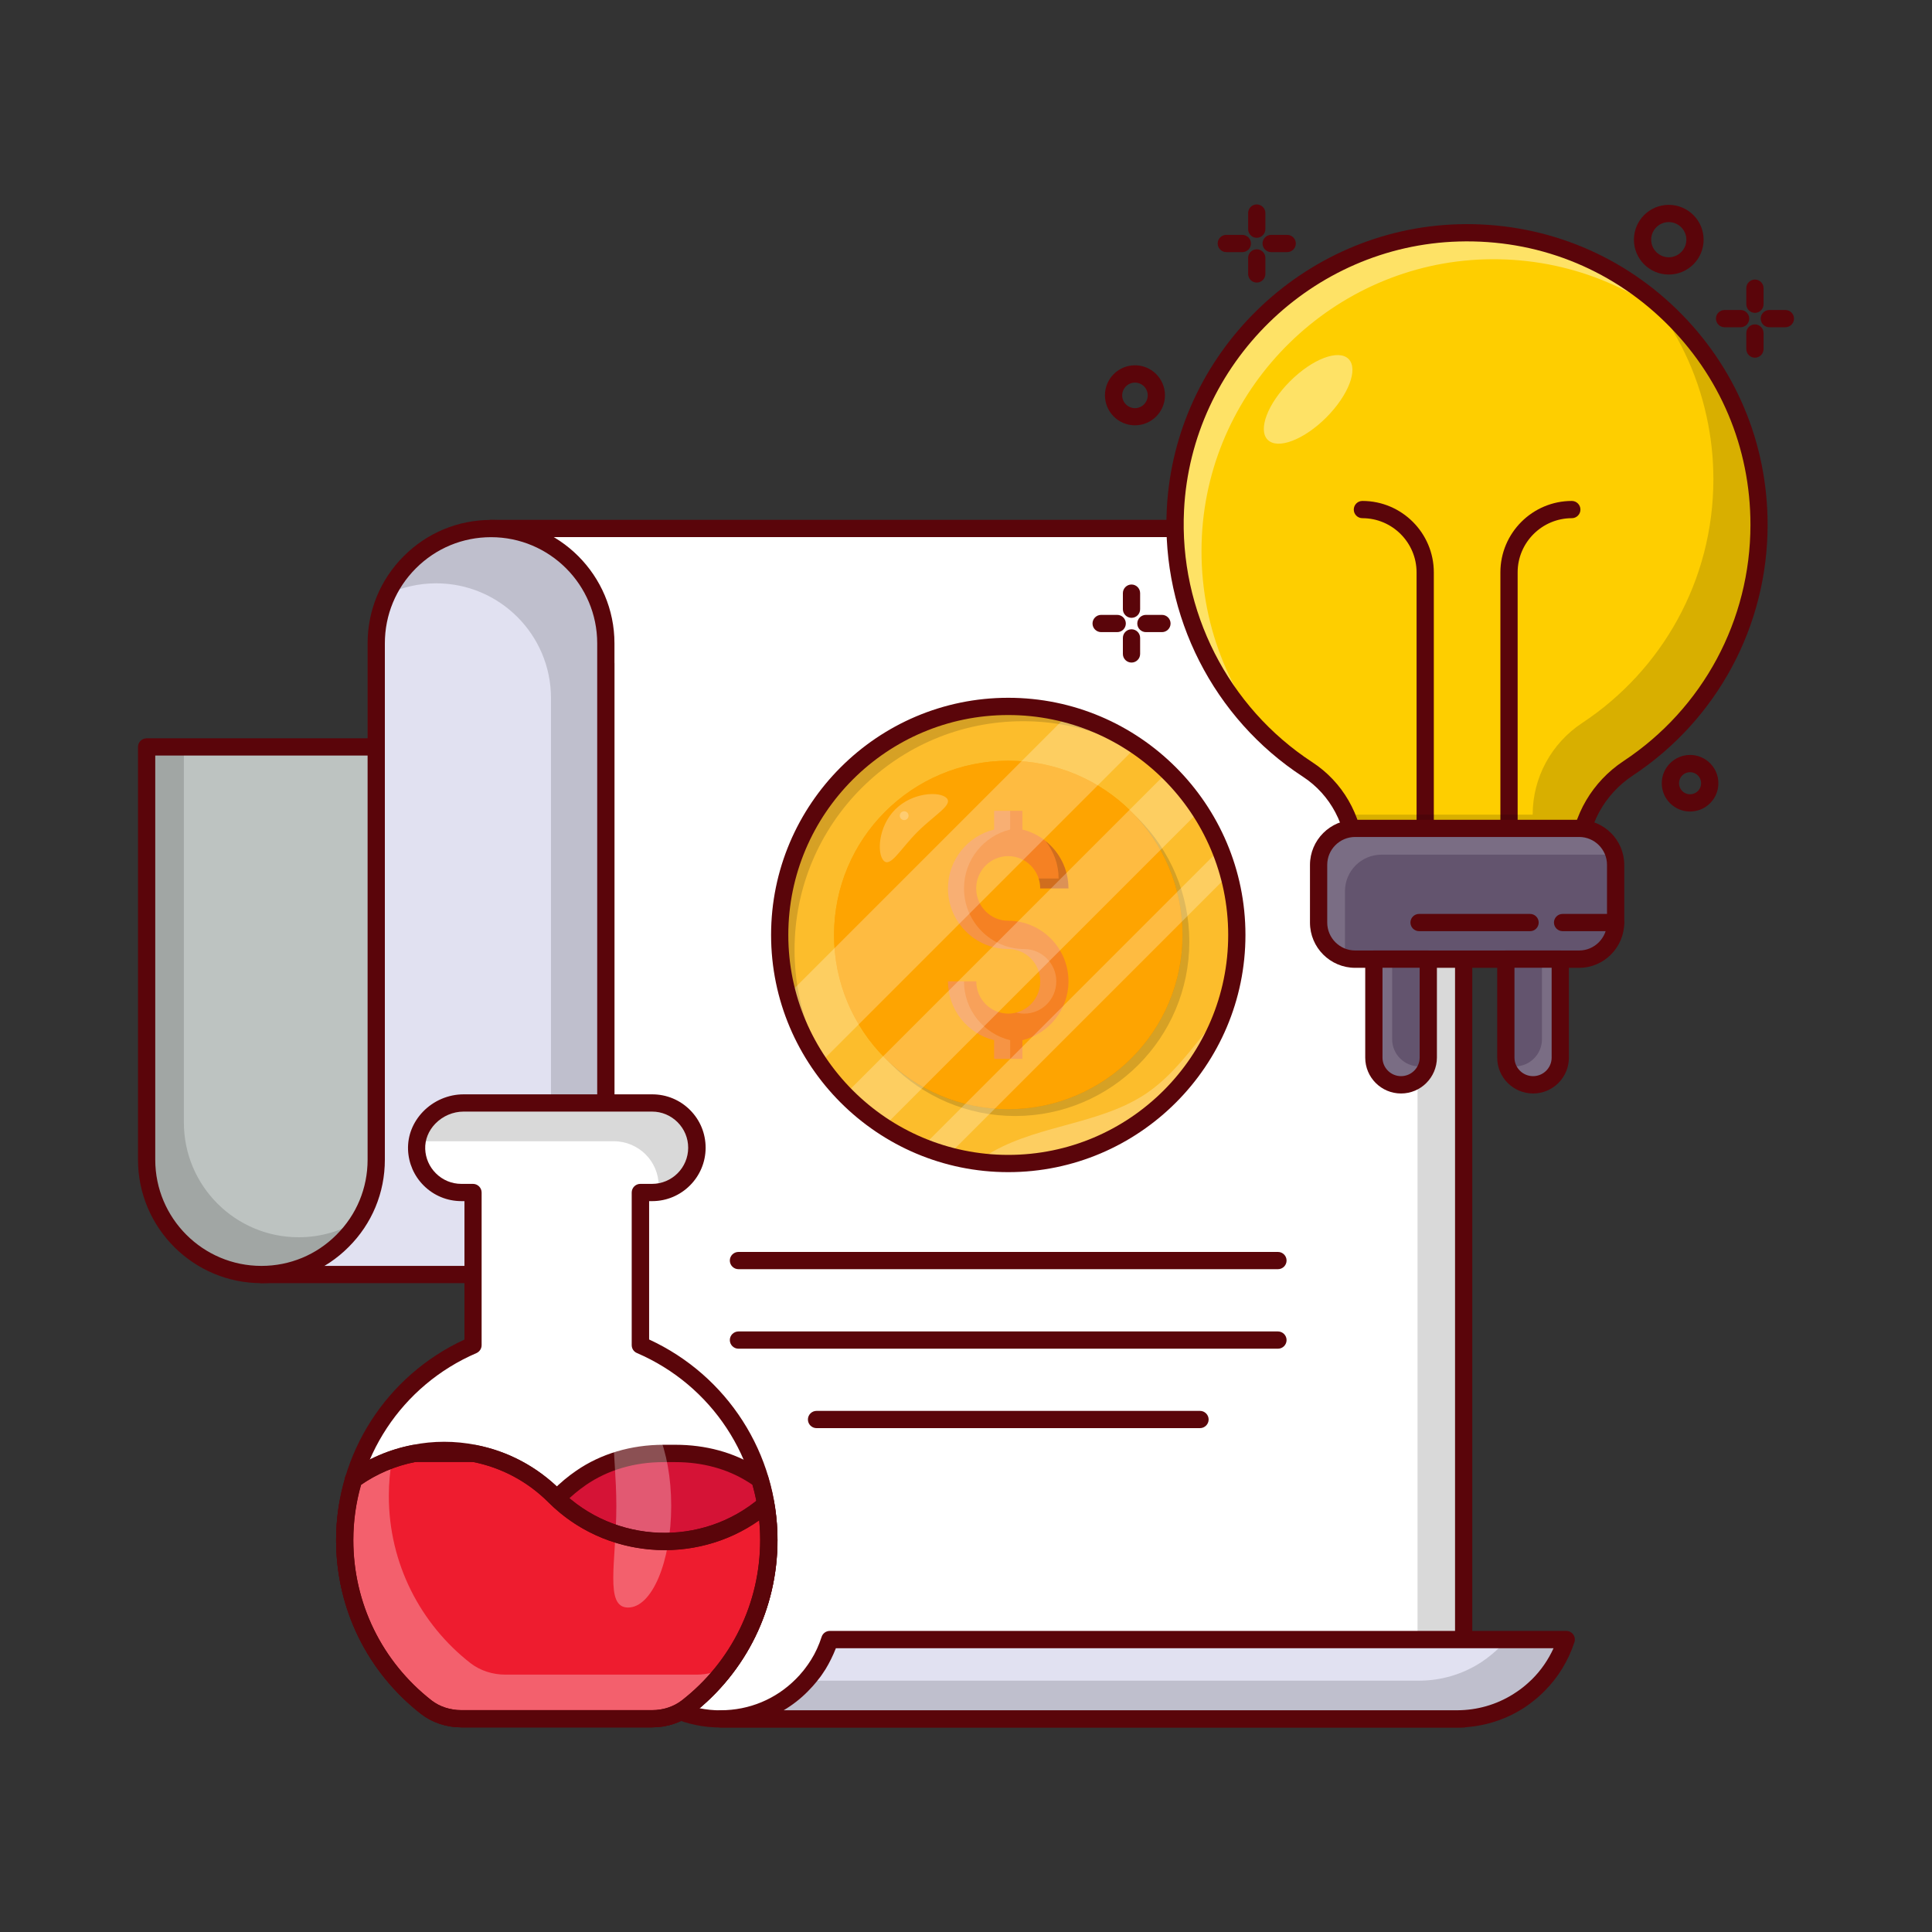 <svg width="70" height="70" viewBox="0 0 70 70" fill="none" xmlns="http://www.w3.org/2000/svg">
<rect x="0" y="0" width="70" height="70" fill="#333333" stroke="none"/>
<path d="M17.791 19.147V24.032H21.95V58.122C21.95 60.419 23.812 62.282 26.109 62.282H53.031V23.306C53.031 21.01 51.169 19.147 48.872 19.147H17.791Z" fill="white"/>
<g opacity="0.15">
<path d="M47.2 19.147C49.497 19.147 51.359 21.01 51.359 23.306V62.282H53.031V23.306C53.031 21.01 51.169 19.147 48.872 19.147H47.2Z" fill="black"/>
</g>
<path d="M53.031 62.591H26.109C23.644 62.591 21.637 60.585 21.637 58.119V24.344H17.791C17.619 24.344 17.478 24.203 17.478 24.032V19.147C17.478 18.975 17.619 18.835 17.791 18.835H48.872C51.337 18.835 53.344 20.841 53.344 23.306V62.278C53.344 62.453 53.203 62.591 53.031 62.591ZM18.103 23.719H21.95C22.122 23.719 22.262 23.86 22.262 24.032V58.122C22.262 60.244 23.987 61.969 26.109 61.969H52.719V23.306C52.719 21.185 50.994 19.46 48.872 19.46H18.103V23.719Z" fill="#5A050A"/>
<g opacity="0.15">
<path d="M20.603 46.178V24.657C20.603 22.36 18.74 20.497 16.443 20.497C15.64 20.497 14.89 20.725 14.256 21.119C14.425 20.847 14.628 20.594 14.853 20.366C15.606 19.613 16.646 19.147 17.793 19.147C20.09 19.147 21.953 21.01 21.953 23.306V46.175H20.603V46.178Z" fill="black"/>
</g>
<path d="M29.212 60.891C29.219 60.885 29.222 60.878 29.225 60.872C29.265 60.825 29.309 60.775 29.35 60.725C29.372 60.7 29.39 60.672 29.412 60.647C29.453 60.594 29.494 60.541 29.528 60.491C29.569 60.432 29.609 60.369 29.65 60.31C29.825 60.028 29.962 59.725 30.069 59.407H56.75C56.544 60.038 56.194 60.603 55.734 61.06C55.681 61.113 55.622 61.169 55.566 61.219C55.559 61.225 55.553 61.228 55.547 61.232C55.5 61.272 55.45 61.316 55.4 61.357C55.375 61.378 55.347 61.397 55.322 61.419C55.269 61.46 55.215 61.5 55.166 61.535C55.106 61.575 55.044 61.616 54.984 61.657C54.35 62.053 53.6 62.278 52.797 62.278H26.119C27.265 62.278 28.306 61.813 29.059 61.06C29.106 61.007 29.159 60.947 29.212 60.891Z" fill="#E1E1F1"/>
<g opacity="0.15">
<path d="M29.21 60.894H51.407C52.21 60.894 52.96 60.666 53.594 60.272C53.657 60.235 53.716 60.194 53.775 60.15C53.828 60.116 53.882 60.075 53.931 60.035C53.956 60.016 53.985 59.997 54.01 59.972C54.06 59.932 54.11 59.891 54.157 59.847C54.163 59.844 54.169 59.838 54.175 59.835C54.231 59.782 54.291 59.728 54.344 59.675C54.428 59.591 54.507 59.497 54.585 59.407H56.744C56.538 60.038 56.188 60.603 55.728 61.06C55.675 61.113 55.616 61.169 55.56 61.219C55.553 61.225 55.547 61.228 55.541 61.232C55.494 61.272 55.444 61.316 55.394 61.357C55.369 61.378 55.341 61.397 55.316 61.419C55.263 61.46 55.21 61.5 55.16 61.535C55.1 61.575 55.038 61.616 54.978 61.657C54.344 62.053 53.594 62.278 52.791 62.278H26.113C27.26 62.278 28.3 61.813 29.053 61.06C29.103 61.01 29.157 60.95 29.21 60.894Z" fill="black"/>
</g>
<path d="M52.791 62.591H26.113C25.941 62.591 25.8 62.45 25.8 62.278C25.8 62.107 25.941 61.966 26.113 61.966C27.141 61.966 28.107 61.566 28.831 60.838C28.881 60.788 28.931 60.735 28.978 60.685C28.985 60.678 28.988 60.672 28.994 60.663C29.032 60.619 29.069 60.575 29.107 60.532C29.131 60.5 29.147 60.482 29.16 60.463C29.203 60.407 29.238 60.36 29.269 60.316C29.313 60.253 29.35 60.197 29.385 60.141C29.544 59.888 29.672 59.607 29.769 59.307C29.81 59.178 29.931 59.091 30.066 59.091H56.747C56.847 59.091 56.941 59.138 57 59.219C57.06 59.3 57.075 59.403 57.044 59.5C56.825 60.169 56.45 60.785 55.953 61.278C55.897 61.335 55.835 61.394 55.772 61.45C55.766 61.457 55.757 61.463 55.747 61.472C55.697 61.516 55.647 61.56 55.591 61.603C55.569 61.622 55.535 61.647 55.503 61.672C55.453 61.713 55.394 61.757 55.335 61.797C55.278 61.838 55.213 61.882 55.147 61.922C54.441 62.36 53.625 62.591 52.791 62.591ZM28.394 61.966H52.791C53.51 61.966 54.21 61.766 54.813 61.391C54.869 61.357 54.925 61.319 54.978 61.282C55.032 61.247 55.075 61.213 55.122 61.178C55.153 61.157 55.172 61.141 55.191 61.125C55.247 61.082 55.291 61.041 55.335 61.003C55.341 60.997 55.35 60.991 55.356 60.985C55.413 60.935 55.463 60.888 55.51 60.841C55.835 60.519 56.097 60.135 56.288 59.719H30.285C30.181 59.985 30.056 60.238 29.913 60.475C29.872 60.541 29.828 60.607 29.782 60.672C29.747 60.725 29.703 60.785 29.653 60.844C29.638 60.866 29.613 60.897 29.585 60.932C29.55 60.975 29.506 61.025 29.463 61.075C29.456 61.085 29.447 61.094 29.441 61.1C29.385 61.163 29.328 61.222 29.269 61.282C29.006 61.55 28.71 61.778 28.394 61.966Z" fill="#5A050A"/>
<path d="M9.472 39.753V46.178H21.95V23.31C21.95 21.013 20.088 19.15 17.791 19.15C16.641 19.15 15.603 19.616 14.85 20.369C14.097 21.122 13.632 22.163 13.632 23.31V39.753H9.472Z" fill="#E1E1F1"/>
<g opacity="0.15">
<path d="M14.028 21.532C14.566 21.278 15.169 21.135 15.803 21.135C18.1 21.135 19.963 22.997 19.963 25.294V46.175H21.95V23.306C21.95 21.01 20.088 19.147 17.791 19.147C16.641 19.147 15.603 19.613 14.85 20.366C14.513 20.703 14.235 21.1 14.028 21.532Z" fill="black"/>
</g>
<path d="M21.95 46.491H9.472C9.3 46.491 9.16 46.35 9.16 46.178V39.753C9.16 39.582 9.3 39.441 9.472 39.441H13.319V23.31C13.319 22.116 13.785 20.994 14.628 20.15C15.475 19.303 16.597 18.838 17.791 18.838C20.256 18.838 22.263 20.844 22.263 23.31V46.178C22.263 46.35 22.125 46.491 21.95 46.491ZM9.785 45.866H21.638V23.31C21.638 21.188 19.913 19.463 17.791 19.463C16.763 19.463 15.797 19.863 15.069 20.591C14.344 21.316 13.944 22.282 13.944 23.31V39.753C13.944 39.925 13.803 40.066 13.632 40.066H9.785V45.866Z" fill="#5A050A"/>
<path d="M13.631 27.063V42.019C13.631 43.166 13.166 44.207 12.412 44.96C11.659 45.713 10.619 46.178 9.472 46.178C7.175 46.178 5.312 44.316 5.312 42.019V27.063H13.631Z" fill="#BDC3C1"/>
<g opacity="0.15">
<path d="M6.662 27.063V40.669C6.662 42.966 8.525 44.828 10.822 44.828C11.625 44.828 12.375 44.6 13.009 44.207C12.841 44.478 12.637 44.732 12.412 44.96C11.659 45.713 10.619 46.178 9.472 46.178C7.175 46.178 5.312 44.316 5.312 42.019V27.063H6.662Z" fill="black"/>
</g>
<path d="M9.472 46.491C7.006 46.491 5 44.485 5 42.019V27.063C5 26.891 5.141 26.75 5.312 26.75H13.631C13.803 26.75 13.944 26.891 13.944 27.063V42.019C13.944 43.216 13.478 44.338 12.631 45.182C11.791 46.025 10.669 46.491 9.472 46.491ZM5.625 27.375V42.019C5.625 44.141 7.35 45.866 9.472 45.866C10.5 45.866 11.466 45.466 12.191 44.738C12.919 44.013 13.319 43.047 13.319 42.019V27.375H5.625Z" fill="#5A050A"/>
<path d="M44.81 33.872C44.81 34.825 44.647 35.741 44.353 36.591C43.228 39.828 40.15 42.153 36.528 42.153C36.16 42.153 35.791 42.128 35.435 42.081C35.066 42.035 34.703 41.96 34.35 41.863H34.347C34.031 41.778 33.719 41.672 33.419 41.55C32.928 41.35 32.46 41.106 32.019 40.819C31.506 40.488 31.031 40.097 30.606 39.66C30.269 39.316 29.96 38.941 29.688 38.538C29.175 37.788 28.781 36.95 28.538 36.05C28.347 35.356 28.247 34.625 28.247 33.869C28.247 29.297 31.953 25.588 36.528 25.588C37.281 25.588 38.013 25.688 38.71 25.878C39.61 26.122 40.447 26.513 41.197 27.028C41.597 27.303 41.972 27.61 42.316 27.95C42.753 28.375 43.141 28.85 43.475 29.363C43.763 29.8 44.006 30.269 44.206 30.763C44.331 31.063 44.435 31.375 44.519 31.691C44.71 32.391 44.81 33.119 44.81 33.872Z" fill="#FCBD2C"/>
<g opacity="0.15">
<path d="M42.647 28.294C41.175 26.95 39.219 26.131 37.069 26.131C32.494 26.131 28.788 29.838 28.788 34.413C28.788 36.563 29.606 38.519 30.95 39.991C29.291 38.478 28.247 36.297 28.247 33.872C28.247 29.297 31.953 25.591 36.528 25.591C38.953 25.594 41.135 26.635 42.647 28.294Z" fill="black"/>
</g>
<path d="M36.532 40.188C40.018 40.188 42.844 37.362 42.844 33.875C42.844 30.389 40.018 27.563 36.532 27.563C33.045 27.563 30.219 30.389 30.219 33.875C30.219 37.362 33.045 40.188 36.532 40.188Z" fill="#FEA401"/>
<g opacity="0.15">
<path d="M36.778 40.435C40.265 40.435 43.091 37.608 43.091 34.122C43.091 30.636 40.265 27.81 36.778 27.81C33.292 27.81 30.466 30.636 30.466 34.122C30.466 37.608 33.292 40.435 36.778 40.435Z" fill="black"/>
</g>
<path d="M36.532 40.188C40.018 40.188 42.844 37.362 42.844 33.875C42.844 30.389 40.018 27.563 36.532 27.563C33.045 27.563 30.219 30.389 30.219 33.875C30.219 37.362 33.045 40.188 36.532 40.188Z" fill="#FEA401"/>
<path d="M38.713 35.556C38.713 36.588 37.997 37.453 37.044 37.688V38.366H36.019V37.688C35.06 37.456 34.347 36.588 34.347 35.556H35.372C35.372 36.203 35.891 36.725 36.532 36.725C37.169 36.725 37.691 36.203 37.691 35.556C37.691 34.91 37.172 34.385 36.532 34.385C35.328 34.385 34.347 33.4 34.347 32.188C34.347 31.157 35.063 30.288 36.019 30.056V29.378H37.044V30.056C38 30.291 38.713 31.157 38.713 32.188H37.688C37.688 31.544 37.169 31.019 36.528 31.019C35.888 31.019 35.369 31.544 35.369 32.188C35.369 32.835 35.888 33.36 36.528 33.36C37.731 33.363 38.713 34.344 38.713 35.556Z" fill="#F58123"/>
<g opacity="0.15">
<path d="M37.634 31.831H38.356C38.356 31.319 38.178 30.844 37.881 30.472C38.387 30.872 38.712 31.494 38.712 32.191H37.687C37.691 32.066 37.669 31.944 37.634 31.831Z" fill="black"/>
</g>
<g opacity="0.15">
<path d="M36.6 37.688V38.366H36.019V37.688C35.06 37.457 34.347 36.588 34.347 35.556H34.928C34.928 36.591 35.644 37.457 36.6 37.688Z" fill="white"/>
</g>
<g opacity="0.15">
<path d="M38.272 35.556C38.272 36.203 37.753 36.725 37.113 36.725C37.013 36.725 36.913 36.713 36.822 36.688C37.322 36.56 37.691 36.1 37.691 35.556C37.691 34.91 37.172 34.385 36.532 34.385C35.328 34.385 34.347 33.4 34.347 32.188C34.347 31.157 35.063 30.288 36.019 30.056V29.378H36.6V30.056C35.641 30.288 34.928 31.157 34.928 32.188C34.928 33.4 35.91 34.385 37.113 34.385C37.75 34.388 38.272 34.913 38.272 35.556Z" fill="white"/>
</g>
<g opacity="0.25">
<path d="M33.245 30.138C32.617 30.766 32.267 31.435 32.02 31.188C31.773 30.941 31.807 29.957 32.435 29.328C33.063 28.7 34.048 28.666 34.295 28.913C34.542 29.163 33.873 29.51 33.245 30.138Z" fill="white"/>
</g>
<g opacity="0.25">
<path d="M32.76 29.713C32.848 29.713 32.919 29.641 32.919 29.553C32.919 29.465 32.848 29.394 32.76 29.394C32.672 29.394 32.601 29.465 32.601 29.553C32.601 29.641 32.672 29.713 32.76 29.713Z" fill="white"/>
</g>
<g opacity="0.25">
<path d="M41.197 27.032L29.688 38.541C29.175 37.791 28.781 36.953 28.538 36.053L38.706 25.885C39.609 26.128 40.447 26.519 41.197 27.032Z" fill="white"/>
</g>
<g opacity="0.25">
<path d="M44.519 31.694L34.35 41.863H34.347C34.031 41.778 33.718 41.672 33.419 41.55L44.203 30.766C44.331 31.066 44.434 31.378 44.519 31.694Z" fill="white"/>
</g>
<g opacity="0.25">
<path d="M43.475 29.366L32.019 40.822C31.506 40.491 31.031 40.1 30.606 39.663L42.315 27.953C42.753 28.378 43.144 28.853 43.475 29.366Z" fill="white"/>
</g>
<g opacity="0.25">
<path d="M44.353 36.594C43.228 39.831 40.15 42.157 36.528 42.157C36.16 42.157 35.791 42.132 35.435 42.085C35.606 41.944 35.794 41.822 35.985 41.716C37.738 40.735 39.941 40.722 41.591 39.578C42.71 38.797 43.438 37.594 44.353 36.594Z" fill="white"/>
</g>
<path d="M36.531 42.469C31.794 42.469 27.938 38.613 27.938 33.875C27.938 29.138 31.794 25.282 36.531 25.282C41.269 25.282 45.125 29.138 45.125 33.875C45.125 38.613 41.269 42.469 36.531 42.469ZM36.531 25.907C32.138 25.907 28.562 29.482 28.562 33.875C28.562 38.269 32.138 41.844 36.531 41.844C40.925 41.844 44.5 38.269 44.5 33.875C44.5 29.482 40.925 25.907 36.531 25.907Z" fill="#5A050A"/>
<path d="M64.687 11.857H64.106C63.934 11.857 63.794 11.716 63.794 11.544C63.794 11.372 63.934 11.232 64.106 11.232H64.687C64.859 11.232 65 11.372 65 11.544C65 11.716 64.859 11.857 64.687 11.857Z" fill="#5A050A"/>
<path d="M63.066 11.857H62.484C62.312 11.857 62.172 11.716 62.172 11.544C62.172 11.372 62.312 11.232 62.484 11.232H63.066C63.237 11.232 63.378 11.372 63.378 11.544C63.378 11.716 63.237 11.857 63.066 11.857Z" fill="#5A050A"/>
<path d="M63.584 12.96C63.412 12.96 63.272 12.819 63.272 12.647V12.066C63.272 11.894 63.412 11.753 63.584 11.753C63.756 11.753 63.897 11.894 63.897 12.066V12.647C63.897 12.819 63.756 12.96 63.584 12.96Z" fill="#5A050A"/>
<path d="M63.584 11.335C63.412 11.335 63.272 11.194 63.272 11.022V10.441C63.272 10.269 63.412 10.128 63.584 10.128C63.756 10.128 63.897 10.269 63.897 10.441V11.022C63.897 11.197 63.756 11.335 63.584 11.335Z" fill="#5A050A"/>
<path d="M46.637 9.135H46.056C45.884 9.135 45.744 8.994 45.744 8.822C45.744 8.65 45.884 8.51 46.056 8.51H46.637C46.809 8.51 46.95 8.65 46.95 8.822C46.95 8.994 46.809 9.135 46.637 9.135Z" fill="#5A050A"/>
<path d="M45.012 9.135H44.431C44.259 9.135 44.119 8.994 44.119 8.822C44.119 8.65 44.259 8.51 44.431 8.51H45.012C45.184 8.51 45.325 8.65 45.325 8.822C45.325 8.994 45.187 9.135 45.012 9.135Z" fill="#5A050A"/>
<path d="M45.534 10.238C45.362 10.238 45.222 10.097 45.222 9.925V9.344C45.222 9.172 45.362 9.032 45.534 9.032C45.706 9.032 45.847 9.172 45.847 9.344V9.925C45.847 10.097 45.706 10.238 45.534 10.238Z" fill="#5A050A"/>
<path d="M45.534 8.616C45.362 8.616 45.222 8.475 45.222 8.303V7.719C45.222 7.547 45.362 7.407 45.534 7.407C45.706 7.407 45.847 7.547 45.847 7.719V8.3C45.847 8.475 45.706 8.616 45.534 8.616Z" fill="#5A050A"/>
<path d="M42.1 22.903H41.519C41.347 22.903 41.206 22.763 41.206 22.591C41.206 22.419 41.347 22.278 41.519 22.278H42.1C42.272 22.278 42.412 22.419 42.412 22.591C42.412 22.763 42.272 22.903 42.1 22.903Z" fill="#5A050A"/>
<path d="M40.478 22.903H39.897C39.725 22.903 39.584 22.763 39.584 22.591C39.584 22.419 39.725 22.278 39.897 22.278H40.478C40.65 22.278 40.791 22.419 40.791 22.591C40.791 22.763 40.65 22.903 40.478 22.903Z" fill="#5A050A"/>
<path d="M40.997 24.006C40.825 24.006 40.684 23.866 40.684 23.694V23.113C40.684 22.941 40.825 22.8 40.997 22.8C41.169 22.8 41.309 22.941 41.309 23.113V23.694C41.309 23.866 41.169 24.006 40.997 24.006Z" fill="#5A050A"/>
<path d="M40.997 22.385C40.825 22.385 40.684 22.244 40.684 22.072V21.491C40.684 21.319 40.825 21.178 40.997 21.178C41.169 21.178 41.309 21.319 41.309 21.491V22.072C41.309 22.244 41.172 22.385 40.997 22.385Z" fill="#5A050A"/>
<path d="M60.462 9.947C59.765 9.947 59.2 9.382 59.2 8.685C59.2 7.988 59.765 7.422 60.462 7.422C61.159 7.422 61.725 7.988 61.725 8.685C61.725 9.382 61.159 9.947 60.462 9.947ZM60.462 8.047C60.109 8.047 59.825 8.335 59.825 8.685C59.825 9.035 60.112 9.322 60.462 9.322C60.812 9.322 61.1 9.035 61.1 8.685C61.1 8.335 60.815 8.047 60.462 8.047Z" fill="#5A050A"/>
<path d="M41.122 15.41C40.522 15.41 40.034 14.922 40.034 14.322C40.034 13.722 40.522 13.235 41.122 13.235C41.722 13.235 42.209 13.722 42.209 14.322C42.209 14.922 41.722 15.41 41.122 15.41ZM41.122 13.863C40.869 13.863 40.659 14.069 40.659 14.325C40.659 14.578 40.865 14.788 41.122 14.788C41.375 14.788 41.584 14.582 41.584 14.325C41.584 14.069 41.378 13.863 41.122 13.863Z" fill="#5A050A"/>
<path d="M61.234 29.403C60.669 29.403 60.209 28.944 60.209 28.378C60.209 27.813 60.669 27.353 61.234 27.353C61.8 27.353 62.26 27.813 62.26 28.378C62.26 28.944 61.8 29.403 61.234 29.403ZM61.234 27.978C61.013 27.978 60.834 28.157 60.834 28.378C60.834 28.6 61.013 28.778 61.234 28.778C61.456 28.778 61.635 28.6 61.635 28.378C61.635 28.157 61.456 27.978 61.234 27.978Z" fill="#5A050A"/>
<path d="M63.738 19.016C63.738 22.703 61.853 25.95 58.991 27.841C57.872 28.581 57.191 29.825 57.191 31.163V31.166H49.122C49.122 29.85 48.481 28.597 47.378 27.875C44.344 25.897 42.394 22.397 42.591 18.463C42.866 13 47.378 8.594 52.847 8.438C58.05 8.288 62.431 11.891 63.491 16.741C63.65 17.475 63.738 18.235 63.738 19.016Z" fill="#FECE00"/>
<path d="M54.675 30.46C54.503 30.46 54.362 30.319 54.362 30.147V20.738C54.362 19.31 55.525 18.15 56.95 18.15C57.122 18.15 57.262 18.291 57.262 18.463C57.262 18.635 57.122 18.775 56.95 18.775C55.869 18.775 54.987 19.657 54.987 20.738V30.147C54.987 30.319 54.85 30.46 54.675 30.46Z" fill="#5A050A"/>
<path d="M51.637 30.46C51.465 30.46 51.325 30.319 51.325 30.147V20.738C51.325 19.657 50.444 18.775 49.362 18.775C49.19 18.775 49.05 18.635 49.05 18.463C49.05 18.291 49.19 18.15 49.362 18.15C50.79 18.15 51.95 19.313 51.95 20.738V30.147C51.95 30.319 51.809 30.46 51.637 30.46Z" fill="#5A050A"/>
<g opacity="0.4">
<path d="M61.09 12.019C59.156 10.319 56.596 9.316 53.8 9.397C48.334 9.553 43.822 13.96 43.547 19.422C43.4 22.313 44.412 24.966 46.165 26.957C43.837 24.907 42.418 21.847 42.59 18.466C42.865 13.003 47.378 8.597 52.846 8.441C56.131 8.347 59.09 9.75 61.09 12.019Z" fill="white"/>
</g>
<path d="M46.463 27.21C45.766 26.644 45.141 25.982 44.606 25.253C44.76 25.363 44.916 25.469 45.072 25.572C45.691 25.975 46.163 26.553 46.463 27.21Z" fill="#F7D803"/>
<g opacity="0.15">
<path d="M63.735 19.016C63.735 22.706 61.854 25.953 58.991 27.844C57.869 28.581 57.188 29.825 57.188 31.166V31.172H49.119C49.119 30.594 48.997 30.028 48.766 29.516H55.532V29.51C55.532 28.169 56.213 26.925 57.335 26.188C60.197 24.294 62.079 21.05 62.079 17.36C62.079 16.578 61.994 15.819 61.832 15.088C61.482 13.475 60.763 12.003 59.769 10.763C61.622 12.241 62.963 14.338 63.488 16.744C63.654 17.472 63.735 18.235 63.735 19.016Z" fill="black"/>
</g>
<path d="M57.191 31.478H49.119C48.947 31.478 48.806 31.338 48.806 31.166C48.806 29.925 48.209 28.794 47.206 28.141C43.969 26.032 42.081 22.316 42.275 18.447C42.559 12.822 47.197 8.288 52.834 8.125C55.803 8.041 58.615 9.132 60.744 11.2C62.872 13.269 64.044 16.044 64.044 19.013C64.044 22.678 62.219 26.075 59.159 28.1C58.119 28.788 57.5 29.931 57.5 31.166C57.503 31.338 57.362 31.478 57.191 31.478ZM49.422 30.853H56.891C56.987 29.532 57.694 28.325 58.819 27.578C61.703 25.672 63.422 22.469 63.422 19.013C63.422 16.213 62.316 13.6 60.309 11.65C58.303 9.7 55.659 8.669 52.853 8.75C47.541 8.9 43.169 13.175 42.9 18.478C42.715 22.125 44.497 25.625 47.547 27.616C48.644 28.331 49.328 29.525 49.422 30.853Z" fill="#5A050A"/>
<path d="M58.534 31.335V33.425C58.534 34.16 57.94 34.75 57.212 34.75H49.096C48.362 34.75 47.772 34.157 47.772 33.425V31.335C47.772 30.607 48.365 30.013 49.096 30.013H57.212C57.943 30.013 58.534 30.607 58.534 31.335Z" fill="#63546E"/>
<g opacity="0.15">
<path d="M58.494 31.01C58.391 30.982 58.281 30.966 58.172 30.966H50.056C49.322 30.966 48.731 31.56 48.731 32.288V34.378C48.731 34.491 48.747 34.603 48.775 34.706C48.2 34.563 47.778 34.044 47.778 33.422V31.331C47.778 30.603 48.369 30.01 49.103 30.01H57.216C57.831 30.013 58.35 30.438 58.494 31.01Z" fill="white"/>
</g>
<path d="M57.216 35.066H49.1C48.197 35.066 47.463 34.332 47.463 33.428V31.338C47.463 30.438 48.197 29.703 49.1 29.703H57.216C58.116 29.703 58.85 30.435 58.85 31.338V33.428C58.847 34.328 58.116 35.066 57.216 35.066ZM49.1 30.325C48.541 30.325 48.088 30.778 48.088 31.335V33.425C48.088 33.985 48.544 34.438 49.1 34.438H57.216C57.772 34.438 58.225 33.982 58.225 33.425V31.335C58.225 30.778 57.772 30.325 57.216 30.325H49.1Z" fill="#5A050A"/>
<path d="M55.437 33.738H51.416C51.244 33.738 51.103 33.597 51.103 33.425C51.103 33.253 51.244 33.113 51.416 33.113H55.437C55.609 33.113 55.75 33.253 55.75 33.425C55.75 33.597 55.612 33.738 55.437 33.738Z" fill="#5A050A"/>
<path d="M58.535 33.738H56.616C56.444 33.738 56.303 33.597 56.303 33.425C56.303 33.253 56.444 33.113 56.616 33.113H58.535C58.706 33.113 58.847 33.253 58.847 33.425C58.847 33.597 58.709 33.738 58.535 33.738Z" fill="#5A050A"/>
<g opacity="0.4">
<path d="M48.052 15.127C48.861 14.318 49.223 13.368 48.861 13.006C48.498 12.643 47.549 13.005 46.74 13.814C45.931 14.623 45.569 15.573 45.931 15.935C46.294 16.298 47.243 15.936 48.052 15.127Z" fill="white"/>
</g>
<path d="M56.531 34.75V38.319C56.531 38.863 56.091 39.303 55.547 39.303C55.003 39.303 54.56 38.863 54.56 38.319V34.75H56.531Z" fill="#63546E"/>
<g opacity="0.15">
<path d="M56.532 34.75V38.319C56.532 38.863 56.091 39.303 55.547 39.303C55.1 39.303 54.722 39.007 54.603 38.597C54.691 38.622 54.785 38.638 54.885 38.638C55.428 38.638 55.869 38.197 55.869 37.653V34.747H56.532V34.75Z" fill="white"/>
</g>
<path d="M55.547 39.619C54.831 39.619 54.247 39.038 54.247 38.322V34.75C54.247 34.578 54.388 34.438 54.56 34.438H56.531C56.703 34.438 56.844 34.578 56.844 34.75V38.319C56.844 39.038 56.263 39.619 55.547 39.619ZM54.872 35.063V38.319C54.872 38.691 55.175 38.991 55.547 38.991C55.919 38.991 56.219 38.688 56.219 38.319V35.063H54.872Z" fill="#5A050A"/>
<path d="M49.778 34.75V38.319C49.778 38.863 50.218 39.303 50.762 39.303C51.306 39.303 51.75 38.863 51.75 38.319V34.75H49.778Z" fill="#63546E"/>
<g opacity="0.15">
<path d="M49.778 34.75V38.319C49.778 38.863 50.218 39.303 50.762 39.303C51.209 39.303 51.587 39.007 51.706 38.597C51.618 38.622 51.525 38.638 51.425 38.638C50.881 38.638 50.44 38.197 50.44 37.653V34.747H49.778V34.75Z" fill="white"/>
</g>
<path d="M50.762 39.619C50.047 39.619 49.465 39.038 49.465 38.322V34.75C49.465 34.578 49.606 34.438 49.778 34.438H51.75C51.922 34.438 52.062 34.578 52.062 34.75V38.319C52.059 39.038 51.478 39.619 50.762 39.619ZM50.09 35.063V38.319C50.09 38.691 50.394 38.991 50.762 38.991C51.134 38.991 51.437 38.688 51.437 38.319V35.063H50.09Z" fill="#5A050A"/>
<path d="M27.856 55.797C27.856 58.26 26.7 60.447 24.897 61.853C24.538 62.132 24.088 62.272 23.631 62.272H16.716C16.259 62.272 15.809 62.132 15.447 61.853C13.647 60.447 12.491 58.26 12.491 55.797C12.491 52.632 14.403 49.916 17.141 48.738V43.207H16.719C16.269 43.207 15.866 43.025 15.572 42.732C15.294 42.453 15.113 42.069 15.097 41.644C15.066 40.719 15.875 39.963 16.797 39.963H23.631C24.078 39.963 24.485 40.144 24.778 40.438C25.072 40.732 25.253 41.138 25.253 41.585C25.253 42.482 24.525 43.207 23.631 43.207H23.206V48.735C25.941 49.913 27.856 52.629 27.856 55.797Z" fill="white"/>
<g opacity="0.15">
<path d="M22.244 41.35H15.41C15.306 41.35 15.21 41.36 15.113 41.375C15.225 40.578 15.966 39.963 16.797 39.963H23.631C24.078 39.963 24.485 40.144 24.778 40.438C25.072 40.732 25.253 41.138 25.253 41.585C25.253 42.407 24.641 43.085 23.85 43.191C23.86 43.119 23.866 43.047 23.866 42.972C23.866 42.525 23.685 42.119 23.391 41.825C23.094 41.532 22.688 41.35 22.244 41.35Z" fill="black"/>
</g>
<path d="M27.856 55.797C27.856 58.26 26.7 60.447 24.9 61.853C24.541 62.132 24.088 62.272 23.631 62.272H16.716C16.259 62.272 15.813 62.132 15.45 61.853C13.647 60.447 12.491 58.26 12.491 55.797C12.491 55.353 12.531 54.925 12.603 54.503C14.819 56.403 18.163 56.307 20.259 54.21C20.509 53.96 20.778 53.738 21.059 53.544C21.931 52.944 22.988 52.663 24.044 52.663H24.475C25.447 52.663 26.419 52.894 27.241 53.41C27.338 53.472 27.438 53.535 27.531 53.603C27.744 54.297 27.856 55.035 27.856 55.797Z" fill="#D51336"/>
<path d="M23.631 62.585H16.716C16.181 62.585 15.663 62.413 15.259 62.1C13.3 60.572 12.178 58.275 12.178 55.797C12.178 55.347 12.216 54.907 12.294 54.45C12.313 54.341 12.391 54.247 12.497 54.21C12.603 54.172 12.722 54.194 12.806 54.266C14.903 56.066 18.081 55.944 20.038 53.988C20.297 53.728 20.581 53.491 20.881 53.285C21.772 52.672 22.866 52.347 24.044 52.347H24.475C25.563 52.347 26.575 52.622 27.406 53.141C27.513 53.207 27.616 53.272 27.716 53.347C27.772 53.388 27.813 53.444 27.831 53.51C28.056 54.253 28.169 55.022 28.169 55.794C28.169 58.272 27.047 60.569 25.094 62.097C24.688 62.413 24.169 62.585 23.631 62.585ZM12.838 55.085C12.813 55.322 12.803 55.56 12.803 55.8C12.803 58.085 13.838 60.203 15.641 61.61C15.934 61.838 16.316 61.963 16.713 61.963H23.631C24.031 61.963 24.413 61.838 24.709 61.61C26.509 60.203 27.544 58.085 27.544 55.8C27.544 55.122 27.45 54.45 27.263 53.797C27.2 53.753 27.138 53.716 27.072 53.675C26.341 53.219 25.444 52.975 24.472 52.975H24.041C22.991 52.975 22.019 53.26 21.231 53.803C20.963 53.988 20.709 54.2 20.475 54.432C18.425 56.482 15.169 56.728 12.838 55.085Z" fill="#5A050A"/>
<path d="M27.856 55.797C27.856 58.26 26.7 60.447 24.897 61.853C24.538 62.132 24.088 62.272 23.631 62.272H16.716C16.259 62.272 15.809 62.132 15.447 61.853C13.647 60.447 12.491 58.26 12.491 55.797C12.491 55.035 12.606 54.297 12.816 53.6C13.481 53.125 14.228 52.81 15 52.66H17.191C18.253 52.866 19.269 53.385 20.091 54.207C22.188 56.303 25.531 56.403 27.747 54.5C27.819 54.925 27.856 55.357 27.856 55.797Z" fill="#EE1C2F"/>
<g opacity="0.3">
<path d="M26.356 60.356C25.944 60.919 25.453 61.425 24.897 61.853C24.538 62.132 24.088 62.272 23.631 62.272H16.716C16.259 62.272 15.809 62.132 15.447 61.853C13.647 60.447 12.491 58.26 12.491 55.797C12.491 55.035 12.606 54.297 12.816 53.6C13.247 53.291 13.716 53.05 14.206 52.878C14.128 53.306 14.088 53.747 14.088 54.2C14.088 56.663 15.244 58.85 17.044 60.257C17.403 60.535 17.856 60.675 18.313 60.675H25.231C25.628 60.678 26.022 60.569 26.356 60.356Z" fill="white"/>
</g>
<g opacity="0.3">
<path d="M24.319 54.56C24.319 56.594 23.619 58.244 22.756 58.244C21.894 58.244 22.331 56.594 22.331 54.56C22.331 52.525 21.894 50.875 22.756 50.875C23.619 50.872 24.319 52.522 24.319 54.56Z" fill="white"/>
</g>
<path d="M23.631 62.585H16.716C16.178 62.585 15.659 62.413 15.256 62.1C13.3 60.572 12.178 58.275 12.178 55.797C12.178 52.669 13.997 49.841 16.828 48.535V43.519H16.719C16.203 43.519 15.716 43.319 15.35 42.953C15.003 42.607 14.803 42.147 14.784 41.657C14.766 41.147 14.96 40.66 15.325 40.279C15.71 39.879 16.247 39.65 16.797 39.65H23.631C24.147 39.65 24.634 39.85 25 40.216C25.366 40.582 25.566 41.066 25.566 41.585C25.566 42.65 24.697 43.519 23.631 43.519H23.519V48.532C26.353 49.838 28.172 52.666 28.172 55.797C28.172 58.275 27.05 60.572 25.094 62.1C24.684 62.413 24.166 62.585 23.631 62.585ZM16.797 40.275C16.416 40.275 16.041 40.435 15.772 40.713C15.525 40.969 15.394 41.294 15.406 41.632C15.419 41.963 15.556 42.275 15.791 42.51C16.038 42.757 16.366 42.894 16.716 42.894H17.138C17.309 42.894 17.45 43.035 17.45 43.207V48.738C17.45 48.863 17.375 48.975 17.263 49.025C14.553 50.191 12.8 52.85 12.8 55.797C12.8 58.082 13.835 60.2 15.634 61.607C15.928 61.835 16.313 61.96 16.709 61.96H23.628C24.025 61.96 24.406 61.835 24.703 61.607C26.506 60.2 27.541 58.082 27.541 55.797C27.541 52.847 25.788 50.188 23.075 49.022C22.959 48.972 22.888 48.86 22.888 48.735V43.207C22.888 43.035 23.028 42.894 23.2 42.894H23.625C24.347 42.894 24.934 42.307 24.934 41.585C24.934 41.235 24.797 40.907 24.55 40.66C24.303 40.413 23.975 40.275 23.625 40.275H16.797Z" fill="#5A050A"/>
<path d="M23.631 62.585H16.716C16.178 62.585 15.659 62.413 15.256 62.1C13.3 60.572 12.178 58.275 12.178 55.797C12.178 55.022 12.291 54.253 12.516 53.513C12.534 53.447 12.578 53.388 12.634 53.35C13.328 52.853 14.103 52.519 14.941 52.357C14.96 52.353 14.981 52.35 15 52.35H17.188C17.206 52.35 17.228 52.353 17.247 52.357C18.406 52.582 19.466 53.147 20.309 53.988C22.266 55.944 25.444 56.066 27.541 54.266C27.625 54.194 27.744 54.172 27.85 54.21C27.956 54.247 28.035 54.341 28.053 54.45C28.131 54.907 28.169 55.347 28.169 55.797C28.169 58.275 27.047 60.572 25.091 62.1C24.684 62.413 24.166 62.585 23.631 62.585ZM13.085 53.797C12.897 54.45 12.803 55.122 12.803 55.8C12.803 58.085 13.838 60.203 15.638 61.61C15.931 61.838 16.316 61.963 16.713 61.963H23.631C24.028 61.963 24.41 61.838 24.706 61.61C26.509 60.203 27.544 58.085 27.544 55.8C27.544 55.56 27.531 55.325 27.509 55.085C25.178 56.728 21.922 56.485 19.869 54.432C19.122 53.685 18.184 53.182 17.16 52.975H15.031C14.328 53.116 13.675 53.391 13.085 53.797Z" fill="#5A050A"/>
<path d="M24.081 56.163C22.55 56.163 21.019 55.582 19.869 54.428C19.116 53.675 18.169 53.169 17.128 52.966C16.441 52.828 15.744 52.828 15.059 52.966C14.316 53.11 13.628 53.407 13.013 53.841C12.956 53.891 12.881 53.919 12.806 53.919C12.634 53.919 12.491 53.778 12.491 53.607C12.491 53.497 12.547 53.4 12.631 53.347C13.325 52.85 14.103 52.516 14.941 52.353C15.703 52.2 16.481 52.2 17.25 52.353C18.41 52.578 19.469 53.144 20.309 53.985C22.266 55.941 25.444 56.063 27.541 54.263C27.672 54.15 27.869 54.166 27.981 54.297C28.094 54.428 28.078 54.625 27.947 54.738C26.841 55.694 25.459 56.163 24.081 56.163Z" fill="#5A050A"/>
<path d="M46.303 45.985H26.756C26.584 45.985 26.443 45.844 26.443 45.672C26.443 45.5 26.584 45.36 26.756 45.36H46.303C46.475 45.36 46.615 45.5 46.615 45.672C46.615 45.844 46.475 45.985 46.303 45.985Z" fill="#5A050A"/>
<path d="M46.303 48.866H26.756C26.584 48.866 26.443 48.725 26.443 48.553C26.443 48.382 26.584 48.241 26.756 48.241H46.303C46.475 48.241 46.615 48.382 46.615 48.553C46.615 48.725 46.475 48.866 46.303 48.866Z" fill="#5A050A"/>
<path d="M43.478 51.744H29.584C29.413 51.744 29.272 51.603 29.272 51.431C29.272 51.26 29.413 51.119 29.584 51.119H43.478C43.65 51.119 43.791 51.26 43.791 51.431C43.791 51.603 43.65 51.744 43.478 51.744Z" fill="#5A050A"/>
</svg>
